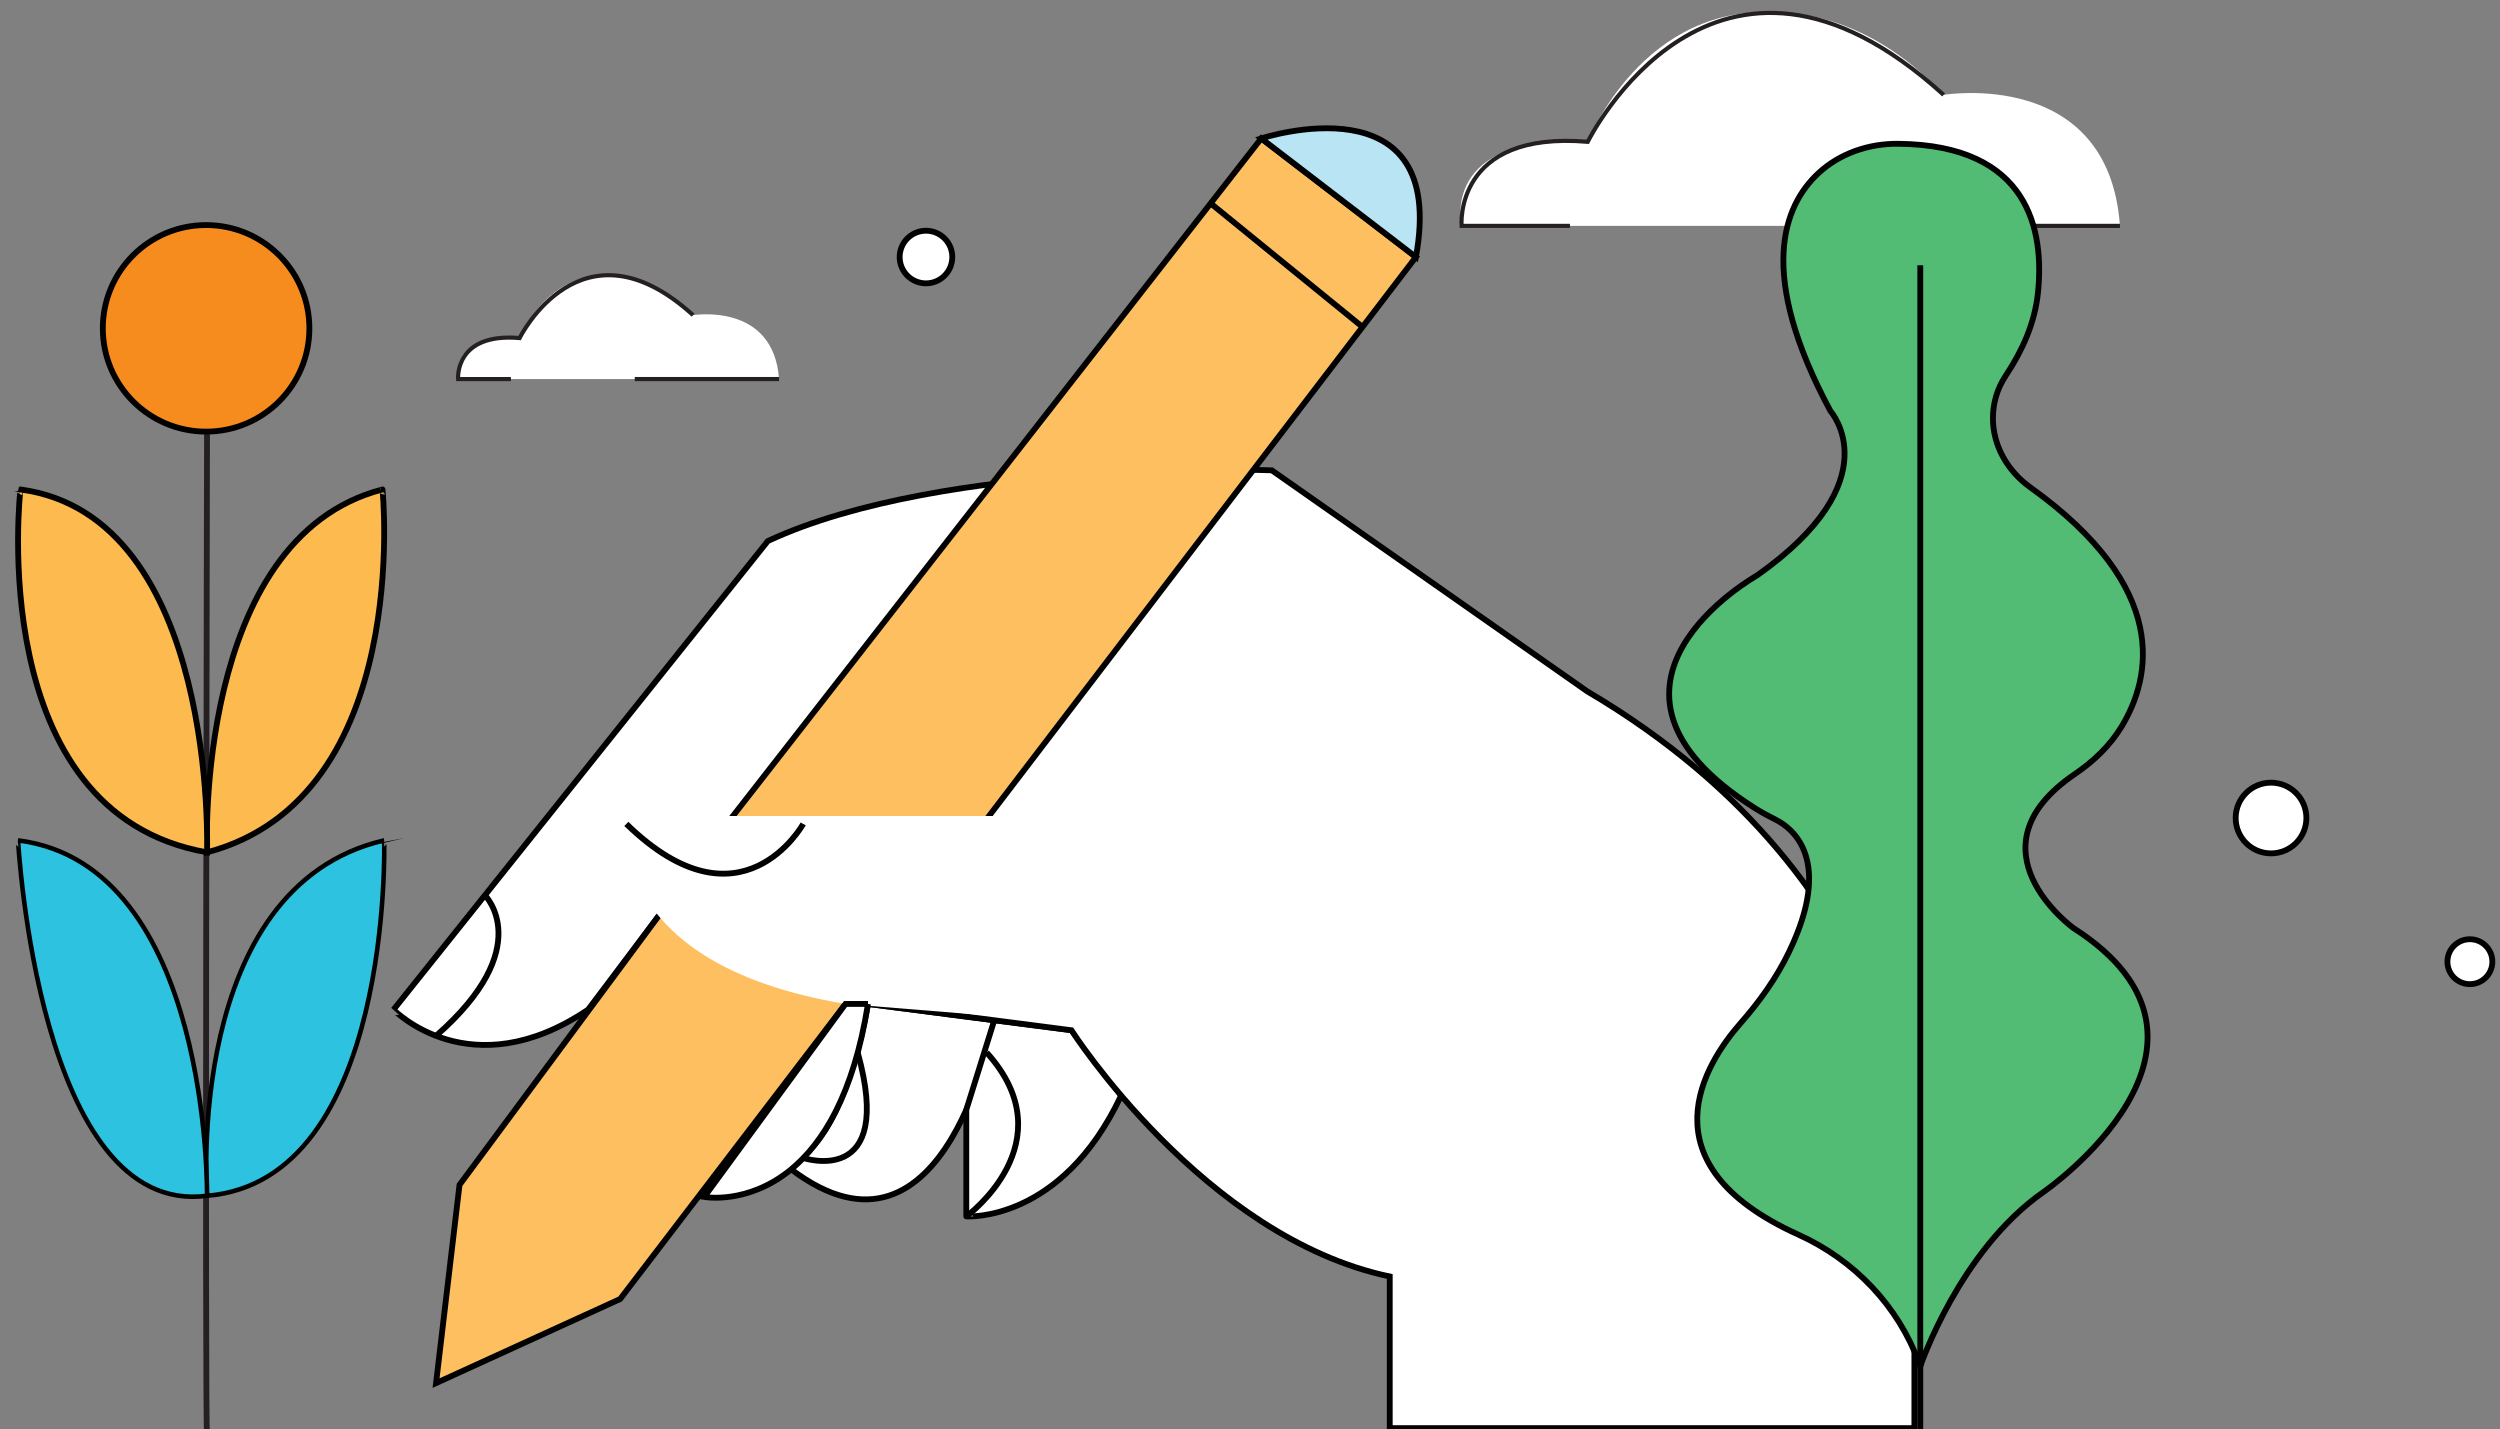 <?xml version="1.0" encoding="utf-8"?>
<!-- Generator: Adobe Illustrator 25.4.1, SVG Export Plug-In . SVG Version: 6.00 Build 0)  -->
<svg version="1.1" id="Layer_1" xmlns="http://www.w3.org/2000/svg" xmlns:xlink="http://www.w3.org/1999/xlink" x="0px" y="0px"
	 viewBox="0 0 428.44 244.94" style="enable-background:new 0 0 428.44 244.94;" xml:space="preserve">
<rect x="0" y="0" width="428.44" height="244.94" fill="#808080" stroke="none"/>
<style type="text/css">
	.st0{fill:#FFFFFF;stroke:#010101;stroke-miterlimit:10;}
	.st1{fill:none;stroke:#010101;stroke-miterlimit:10;}
	.st2{fill:#FDBF60;stroke:#010101;stroke-miterlimit:10;}
	.st3{fill:#B8E4F4;stroke:#010101;stroke-miterlimit:10;}
	.st4{fill:#FFFFFF;}
	.st5{fill:none;stroke:#241F20;stroke-miterlimit:10;}
	.st6{fill:#FDBA4E;stroke:#010101;stroke-miterlimit:10;}
	.st7{fill:#2DC2DF;stroke:#010101;stroke-width:0.785;stroke-miterlimit:10;}
	.st8{fill:#F78C1E;stroke:#010101;stroke-miterlimit:10;}
	.st9{fill:none;stroke:#241F20;stroke-width:0.713;stroke-miterlimit:10;}
	.st10{fill:#52BB74;stroke:#010101;stroke-miterlimit:10;}
</style>
<path class="st0" d="M170.4,174.85l-21.65-2.8c0,0-3.54,22.23-12.52,26.92l-0.65,1.42C162.3,220.61,170.4,174.85,170.4,174.85"/>
<path class="st0" d="M192.14,187.74l-8.52-11.19l-13.22-1.71l-4.8,15.35v18.27C165.6,208.47,181.85,209.61,192.14,187.74"/>
<path class="st0" d="M100.79,173.02l11.59-15.39c0,0,5.69,12.69,28.31,13.37l42.93,5.56c0,0,22.69,35.49,54.55,42.2v0.8v2.31v22.88
	h89.91v-42.93c0,0,0.51-50.01-56.07-83.34l-54.05-37.88c0,0-56.07-2.02-86.37,12.12l-64.15,80.31
	C67.45,173.02,80.58,186.66,100.79,173.02"/>
<path class="st1" d="M83.1,153.42c0,0,9,8.89-8.38,24.1"/>
<path class="st1" d="M165.6,208.47c0,0,17.41-12.69,3.49-28.09"/>
<path class="st1" d="M137.66,198.45c0,0,15.83,5.3,9.33-18.07"/>
<polygon class="st2" points="124.55,141.2 216.15,23.72 242.65,44.05 106.28,222.62 74.73,237.03 78.75,203.06 "/>
<line class="st1" x1="207.47" y1="34.85" x2="233.5" y2="56.03"/>
<path class="st3" d="M216.15,23.72c0,0,32.16-10.55,26.5,20.33L216.15,23.72z"/>
<g>
	<path class="st4" d="M234.78,201.66c-6.75-8.08-12.61-16.74-17.96-25.81c-1.39-2.36-9.21-18.11-11.83-22.87
		c-3.75,1.45-8.77-1.04-7.63-5.49c-0.16-0.52-0.27-1.08-0.27-1.72v-5.93h-89.73c0,0-4.56,25.21,37.55,32.21l38.73,3.15
		c0,0,23.49,36.67,55.96,42.28v-14.13C237.99,203.78,236.23,203.39,234.78,201.66z"/>
</g>
<path class="st1" d="M137.65,141.2c0,0-10.61,19.19-30.31,0"/>
<path class="st0" d="M148.75,172.05h-3.85l-24.21,33.08c0,0,7.47,1.38,14.89-4.73C140.94,195.97,146.28,187.64,148.75,172.05"/>
<path class="st5" d="M35.48,245.81c-0.38-0.9,0-171.83,0-171.83"/>
<path class="st6" d="M35.48,146.07c0,0-2.28-53.82,30.07-62.19C65.56,83.87,70.89,136.69,35.48,146.07z"/>
<path class="st7" d="M35.48,204.93c0,0-4-52.92,30.36-60.91C65.84,144.02,67.46,202.27,35.48,204.93z"/>
<path class="st6" d="M35.48,146.07c0,0,1.9-57.62-31.98-62.19C3.51,83.87-2.96,139.35,35.48,146.07z"/>
<path class="st7" d="M35.48,204.93c0,0,0.7-56.72-32.39-60.91C3.1,144.02,6.55,208.74,35.48,204.93z"/>
<circle class="st8" cx="35.32" cy="56.27" r="17.7"/>
<g>
	<path class="st4" d="M363.31,38.71H250.48c0,0-3.88-15.8,21.62-14.41c0,0,9.43-24.21,33.27-22.09c0,0,14.14-0.65,27.72,14.05
		C333.09,16.25,361.37,11.54,363.31,38.71z"/>
	<line class="st9" x1="363.31" y1="38.71" x2="312.58" y2="38.71"/>
	<path class="st9" d="M269.05,38.71h-18.57c0,0-1.39-16.36,21.62-14.41c0,0,21.62-43.8,60.99-8.04"/>
</g>
<g>
	<path class="st4" d="M133.51,64.96h-55c0,0-1.89-7.7,10.54-7.03c0,0,4.59-11.8,16.21-10.77c0,0,6.89-0.31,13.51,6.85
		C118.78,54.02,132.56,51.72,133.51,64.96z"/>
	<line class="st9" x1="133.51" y1="64.96" x2="108.78" y2="64.96"/>
	<path class="st9" d="M87.56,64.96h-9.05c0,0-0.68-7.97,10.54-7.03c0,0,10.54-21.35,29.73-3.92"/>
</g>
<circle class="st0" cx="158.69" cy="44.05" r="4.51"/>
<circle class="st0" cx="423.28" cy="164.81" r="3.85"/>
<circle class="st0" cx="389.2" cy="140.19" r="6.06"/>
<path class="st10" d="M329.09,234.15c0,0,6.71-19.85,21.17-29.91c0,0,36.39-25.15,5.06-45.2c0,0-18.63-13.52,0.25-26.38
	c3.21-2.18,6.06-4.88,8.06-8.21c5-8.3,8.48-23.63-15.7-40.94c-3.86-2.76-6.41-7.13-6.39-11.87c0.01-2.32,0.59-4.85,2.23-7.32
	c2.84-4.26,4.94-8.99,5.48-14.08c1.12-10.63-1.41-25.39-23.95-25.6c-5.02-0.05-10,1.63-13.68,5.05c-6.01,5.6-10.58,17.22,2.08,40.76
	c0,0,10.6,11.8-12.59,28.17c0,0-33.69,18.85-0.28,39.93c1.16,0.73,2.38,1.37,3.6,1.99c2.76,1.42,9.82,6.81,2.13,22.67
	c-2.15,4.43-5.03,8.45-8.28,12.15c-5.95,6.77-17.11,24.01,9.92,36.23c9.57,4.33,17.11,12.21,20.71,22.07
	C328.97,233.83,329.03,233.99,329.09,234.15z"/>
<line class="st1" x1="329.09" y1="244.94" x2="329.09" y2="45.46"/>
</svg>
